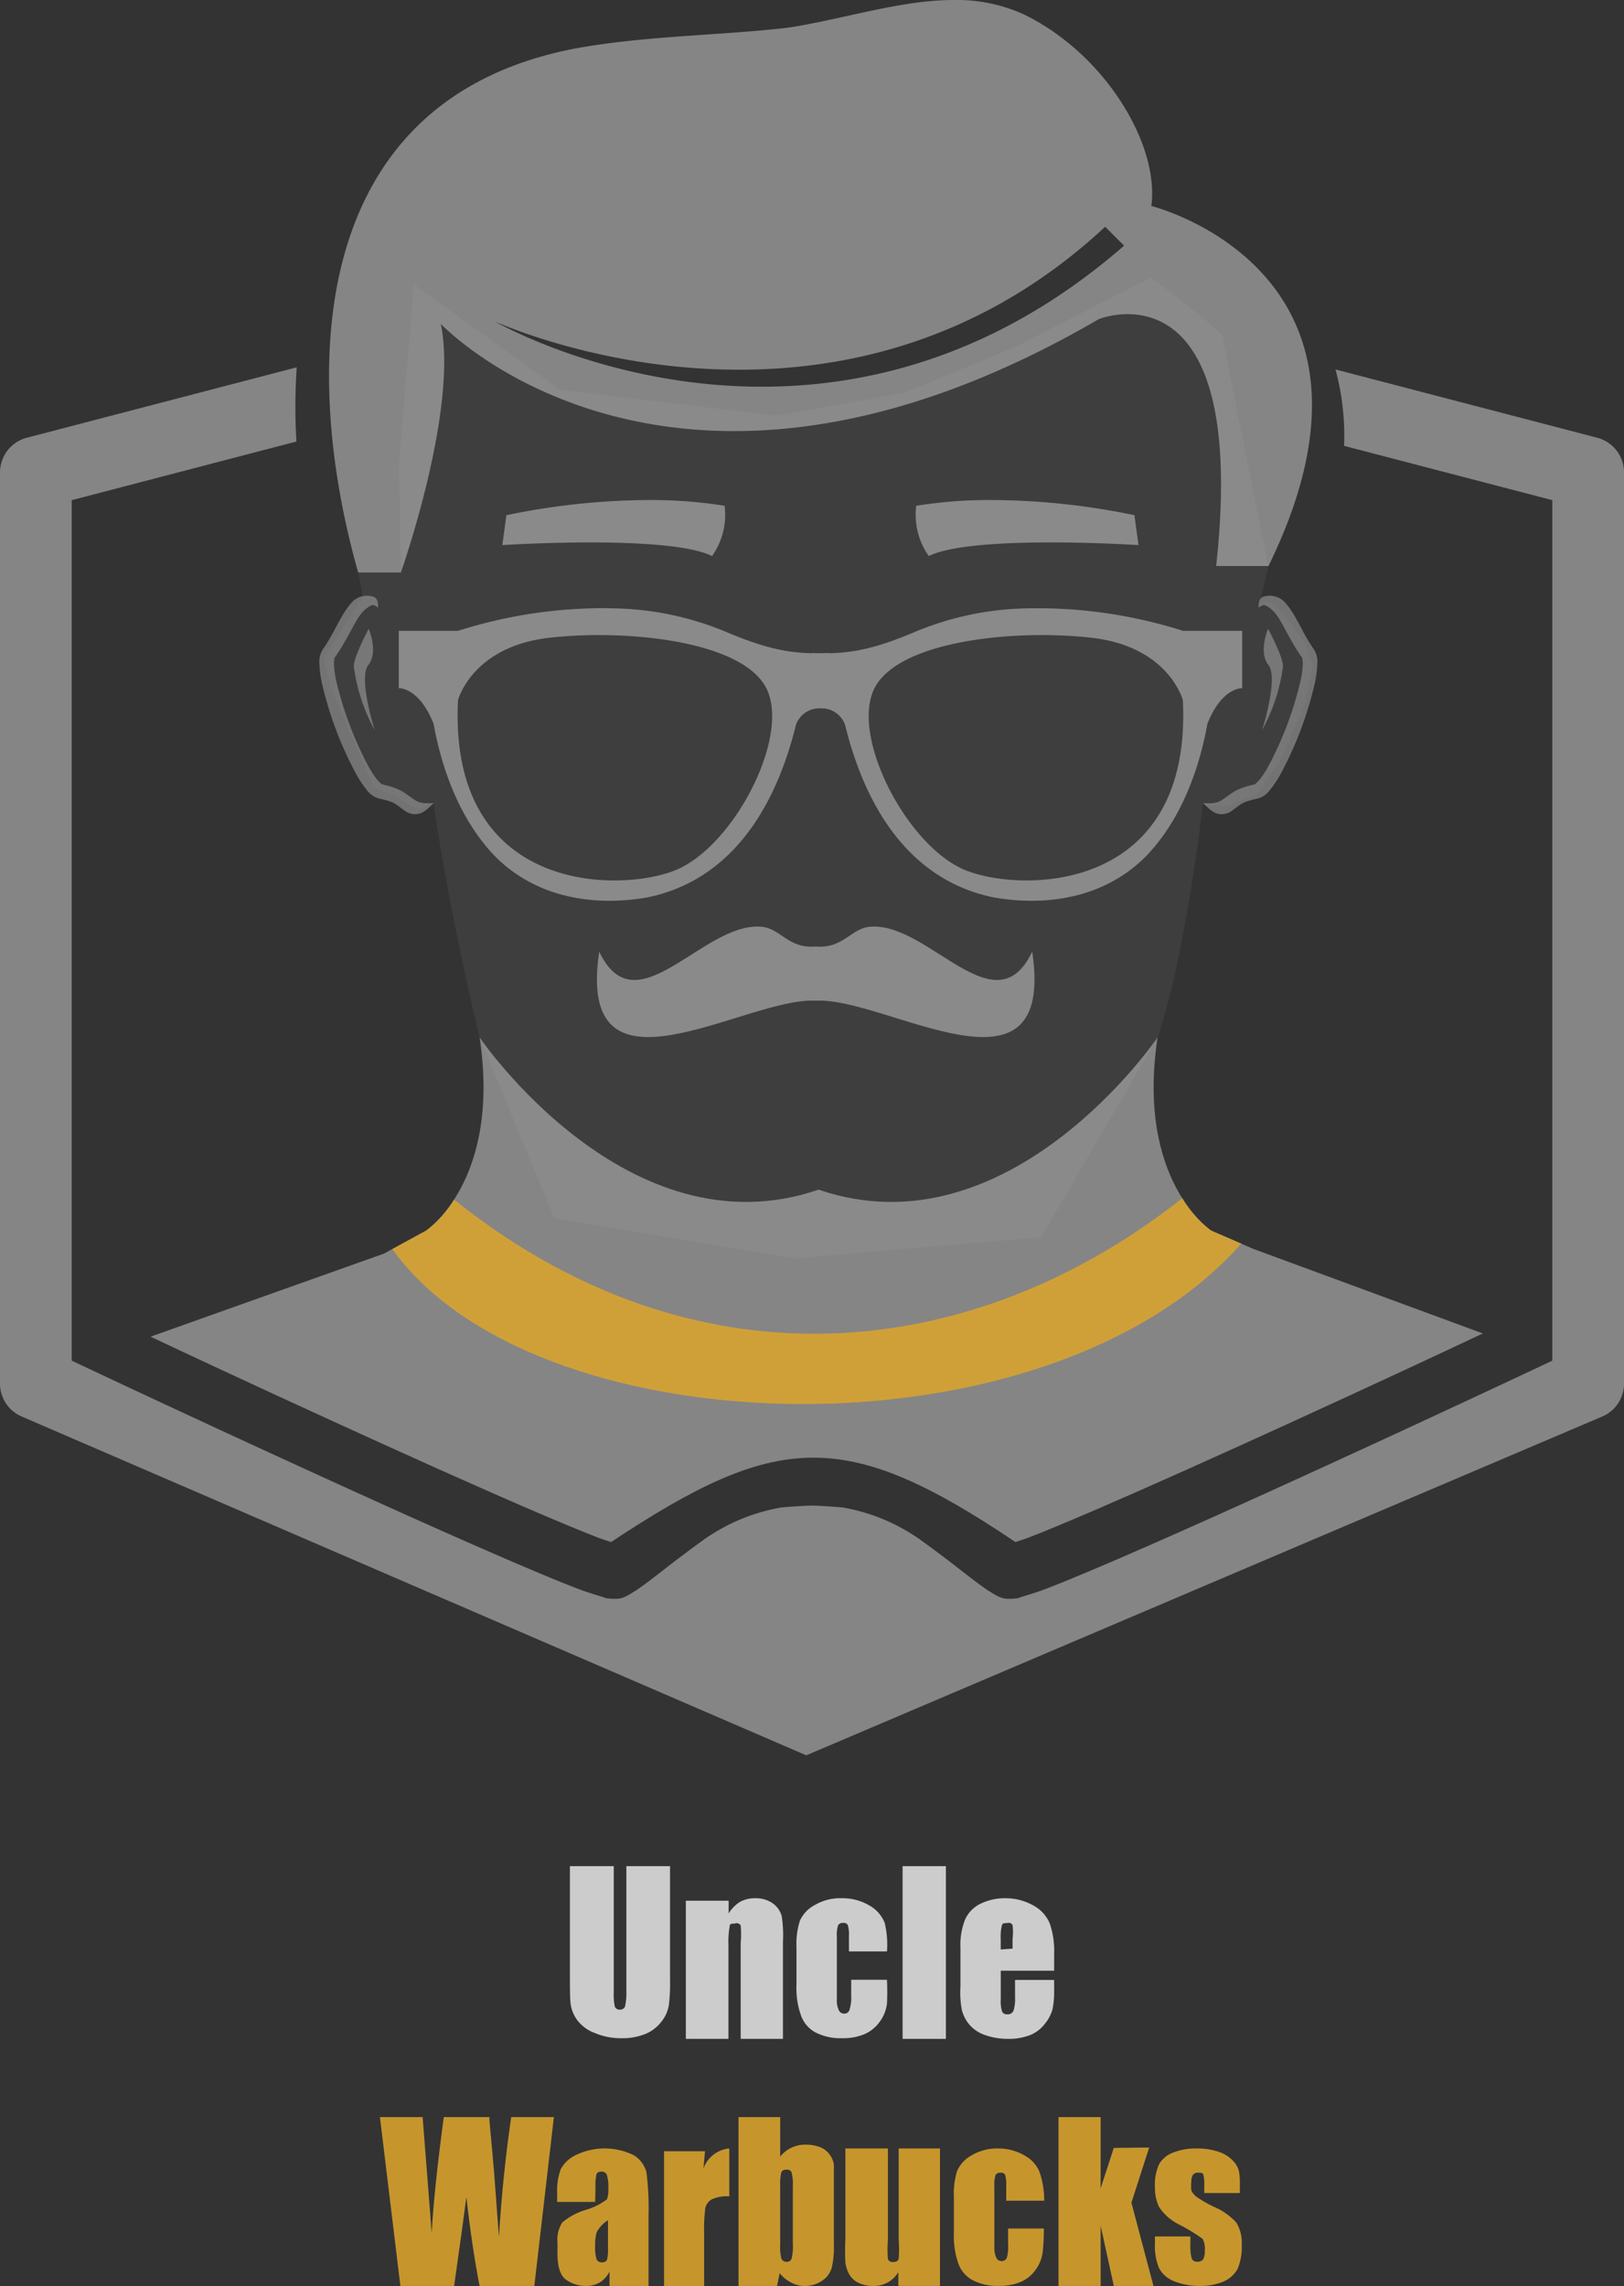 <svg xmlns="http://www.w3.org/2000/svg" width="307.744" height="433.11" viewBox="0 0 307.744 433.11">
  <rect x="0" y="0" width="307.744" height="433.11" fill="#333333" stroke="none"/>
  <g id="aboutus_privacy_terms_watermark" data-name="aboutus/privacy/terms watermark" transform="translate(-16.001 -679.478)">
    <g id="UWB_TEXT" data-name="UWB TEXT" transform="translate(65 945)">
      <g id="Group_1108" data-name="Group 1108" transform="translate(21.998)">
        <path id="Path_3620" data-name="Path 3620" d="M18.973,0V21.327a35.085,35.085,0,0,1-.235,5.08,6.728,6.728,0,0,1-1.379,3.028A7.367,7.367,0,0,1,14.3,31.789a11.606,11.606,0,0,1-4.508.807,12.615,12.615,0,0,1-5.046-.976,7.367,7.367,0,0,1-3.364-2.456A6.728,6.728,0,0,1,.1,25.8c-.1-.942-.1-3.33-.1-6.93V0H8.309V23.918a10.731,10.731,0,0,0,.2,2.691.942.942,0,0,0,.942.572.976.976,0,0,0,1.009-.639,12.783,12.783,0,0,0,.235-2.994V0Z" transform="translate(37 88)" fill="#ccc"/>
        <path id="Path_3621" data-name="Path 3621" d="M14.637,2.044V4.466a6.728,6.728,0,0,1,2.119-2.187,5.853,5.853,0,0,1,2.893-.706,5.551,5.551,0,0,1,3.364.976A4.339,4.339,0,0,1,24.7,4.97a23.547,23.547,0,0,1,.235,4.777V28.215H16.925V10.084a19.208,19.208,0,0,0,0-3.364.908.908,0,0,0-1.144-.336c-.572,0-.942,0-.942.5a17.021,17.021,0,0,0-.235,3.633V28.215H6.53V2.044Z" transform="translate(52.438 92.506)" fill="#ccc"/>
        <path id="Path_3622" data-name="Path 3622" d="M29.921,11.654h-7.2V8.709a6.185,6.185,0,0,0-.229-2.095.916.916,0,0,0-.916-.36.949.949,0,0,0-.916.458,6.022,6.022,0,0,0-.229,2.16V20.719a4.156,4.156,0,0,0,.36,2.029,1.08,1.08,0,0,0,1.015.687,1.015,1.015,0,0,0,1.047-.818,7.92,7.92,0,0,0,.295-2.684V17.021h6.775a45.129,45.129,0,0,1,0,4.549,7.265,7.265,0,0,1-1.276,3.273A7.036,7.036,0,0,1,25.8,27.265a10.375,10.375,0,0,1-4.32.818,10.309,10.309,0,0,1-5.2-1.145,5.891,5.891,0,0,1-2.684-3.273,15.512,15.512,0,0,1-.818-5.727V10.7a14.04,14.04,0,0,1,.655-4.876,6.251,6.251,0,0,1,2.782-2.945,9.557,9.557,0,0,1,5.171-1.309,10.048,10.048,0,0,1,5.269,1.407A6.545,6.545,0,0,1,29.5,6.254a17.476,17.476,0,0,1,.425,5.4Z" transform="translate(67.154 92.506)" fill="#ccc"/>
        <path id="Path_3623" data-name="Path 3623" d="M26.948,0V32.721H18.74V0Z" transform="translate(81.301 88)" fill="#ccc"/>
        <path id="Path_3624" data-name="Path 3624" d="M39.775,15.3H29.665v5.532a6.125,6.125,0,0,0,.263,2.239.988.988,0,0,0,.955.494,1.185,1.185,0,0,0,1.185-.659,7.442,7.442,0,0,0,.3-2.568V17.048h7.409v1.877a17.221,17.221,0,0,1-.3,3.655,7.508,7.508,0,0,1-1.416,2.733,6.783,6.783,0,0,1-2.8,2.173,11.131,11.131,0,0,1-4.215.724,12.843,12.843,0,0,1-4.38-.724,6.849,6.849,0,0,1-2.931-1.943,7.211,7.211,0,0,1-1.449-2.8,17.979,17.979,0,0,1-.263-4.413V10.858a12.776,12.776,0,0,1,.889-5.269,6.092,6.092,0,0,1,2.964-3A10.472,10.472,0,0,1,30.62,1.572a10.7,10.7,0,0,1,5.3,1.416,6.882,6.882,0,0,1,3,3.293,15.806,15.806,0,0,1,.856,5.8ZM31.9,11.121V9.244a10.241,10.241,0,0,0,0-2.568.823.823,0,0,0-1.021-.4c-.56,0-.889,0-1.021.494a9.878,9.878,0,0,0-.2,2.634v1.877Z" transform="translate(88.982 92.506)" fill="#ccc"/>
      </g>
      <g id="Group_1107" data-name="Group 1107" transform="translate(0.146)">
        <path id="Path_3625" data-name="Path 3625" d="M62.814,0,59.106,31.987H48.725c-.944-4.921-1.786-10.516-2.494-16.853q-.506,4.045-2.326,16.853H33.726L29.85,0h8.089l.876,11.157.843,10.786Q40.13,13.482,41.95,0h8.629c0,.944.4,4.449.91,10.55l.91,12.168c.472-7.752,1.247-15.3,2.326-22.718Z" transform="translate(-6.998 135.541)" fill="#c6962d"/>
        <path id="Path_3626" data-name="Path 3626" d="M47.147,11.722h-7.2V10.036a11.869,11.869,0,0,1,.681-4.508A6.194,6.194,0,0,1,43.385,2.9a12.517,12.517,0,0,1,11.123,0,5.383,5.383,0,0,1,2.367,3.243,54.092,54.092,0,0,1,.389,8.237V27.644H49.871V24.92a5.124,5.124,0,0,1-1.816,2.043,4.994,4.994,0,0,1-2.659.681,6.486,6.486,0,0,1-3.7-1.135c-1.1-.746-1.686-2.4-1.686-4.961V19.472a6.161,6.161,0,0,1,.908-3.859,12.614,12.614,0,0,1,4.41-2.367,12.29,12.29,0,0,0,4.053-2.011,5.026,5.026,0,0,0,.259-2.075,7.167,7.167,0,0,0-.292-2.594,1,1,0,0,0-.973-.584q-.778,0-.973.486A10.151,10.151,0,0,0,47.211,9.1Zm2.432,3.47a6.194,6.194,0,0,0-2.14,2.27,8.756,8.756,0,0,0-.292,2.594,7.686,7.686,0,0,0,.259,2.529,1.038,1.038,0,0,0,1.038.584.973.973,0,0,0,.94-.454,7.945,7.945,0,0,0,.195-2.335Z" transform="translate(16.486 139.881)" fill="#c6962d"/>
        <path id="Path_3627" data-name="Path 3627" d="M53.861,2.076l-.3,3.288a5.755,5.755,0,0,1,4.9-3.815v9.076a6.774,6.774,0,0,0-3.288.559,2.532,2.532,0,0,0-1.25,1.611,32.037,32.037,0,0,0-.23,4.768v10.1H46.1V2.076Z" transform="translate(30.592 139.928)" fill="#c6962d"/>
        <path id="Path_3628" data-name="Path 3628" d="M58.292,0V7.473A6.077,6.077,0,0,1,63.06,5.215a7.327,7.327,0,0,1,2.834.5,3.932,3.932,0,0,1,1.8,1.428,4.177,4.177,0,0,1,.767,1.794V24.314a16.546,16.546,0,0,1-.4,4.218,4.385,4.385,0,0,1-1.767,2.425,5.784,5.784,0,0,1-3.334,1.03,5.351,5.351,0,0,1-2.567-.631,6.9,6.9,0,0,1-2.2-1.794l-.5,2.425h-7.3V0Zm2.4,13.02a8.373,8.373,0,0,0-.267-2.624.968.968,0,0,0-1-.432.9.9,0,0,0-.934.531,10.523,10.523,0,0,0-.2,2.69V24.148a8.571,8.571,0,0,0,.233,2.657.967.967,0,0,0,.967.6.9.9,0,0,0,.967-.6,9.928,9.928,0,0,0,.233-2.89Z" transform="translate(40.408 135.541)" fill="#c6962d"/>
        <path id="Path_3629" data-name="Path 3629" d="M74.511,1.71V27.754H66.619v-2.6a5.327,5.327,0,0,1-4.735,2.6,6.281,6.281,0,0,1-2.894-.625,3.946,3.946,0,0,1-1.71-1.644,6.281,6.281,0,0,1-.691-2.137,42.2,42.2,0,0,1,0-4.374V1.71h8.057v17.4a21.313,21.313,0,0,0,0,3.552.921.921,0,0,0,.987.559c.592,0,.921-.2,1.052-.592a23.023,23.023,0,0,0,0-3.716V1.71Z" transform="translate(54.465 139.768)" fill="#c6962d"/>
        <path id="Path_3630" data-name="Path 3630" d="M79.933,11.469h-7.2V8.577a6.072,6.072,0,0,0-.225-2.056.9.9,0,0,0-.9-.353.932.932,0,0,0-.9.45,5.911,5.911,0,0,0-.225,2.12V20.368a4.5,4.5,0,0,0,.353,1.863,1.06,1.06,0,0,0,1,.675,1,1,0,0,0,1.028-.675,7.775,7.775,0,0,0,.225-2.538V16.738h6.779a44.329,44.329,0,0,1-.225,4.472,7.133,7.133,0,0,1-1.253,3.213A6.715,6.715,0,0,1,75.6,26.8a10.185,10.185,0,0,1-4.241.8,9.992,9.992,0,0,1-5.076-1.124,5.847,5.847,0,0,1-2.667-3.213,16.064,16.064,0,0,1-.8-5.622V10.537a13.784,13.784,0,0,1,.643-4.787,6.426,6.426,0,0,1,2.731-2.892A9.638,9.638,0,0,1,71.29,1.573,9.831,9.831,0,0,1,76.3,2.955a6.169,6.169,0,0,1,2.8,3.213,17.157,17.157,0,0,1,.835,5.3Z" transform="translate(68.799 139.91)" fill="#c6962d"/>
        <path id="Path_3631" data-name="Path 3631" d="M86.018,5.763l-3.37,10.448,4.179,15.773H79.311L76.817,20.559V31.984H68.83V0h7.987V13.481l2.494-7.65Z" transform="translate(82.607 135.541)" fill="#c6962d"/>
        <path id="Path_3632" data-name="Path 3632" d="M90.489,10.016H83.747V8.635a7.384,7.384,0,0,0-.193-2.183c-.128-.289-.45-.289-1-.289a1.124,1.124,0,0,0-.963.417,2.247,2.247,0,0,0-.289,1.252,7.383,7.383,0,0,0,0,1.7,3.211,3.211,0,0,0,.963,1.188,24.21,24.21,0,0,0,3.211,1.862A12.329,12.329,0,0,1,89.815,15.6a7.224,7.224,0,0,1,1.027,4.174,10.659,10.659,0,0,1-.771,4.591,5.458,5.458,0,0,1-2.665,2.408,10.948,10.948,0,0,1-4.463.835,12.585,12.585,0,0,1-4.944-.9,5.458,5.458,0,0,1-2.825-2.472,10.788,10.788,0,0,1-.771-4.656V18.235h6.71v1.573a8.347,8.347,0,0,0,.257,2.6,1,1,0,0,0,1.027.61,1.349,1.349,0,0,0,1.124-.417,3.211,3.211,0,0,0,.321-1.7,3.821,3.821,0,0,0-.417-2.215,34.74,34.74,0,0,0-4.431-2.7,9.632,9.632,0,0,1-3.853-3.4A8.508,8.508,0,0,1,74.4,8.956a9.311,9.311,0,0,1,.8-4.431,5.137,5.137,0,0,1,2.665-2.183,11.591,11.591,0,0,1,4.4-.771,12.65,12.65,0,0,1,4.238.642,6.421,6.421,0,0,1,2.665,1.67A4.431,4.431,0,0,1,90.3,5.778a14.384,14.384,0,0,1,.193,2.761Z" transform="translate(95.314 139.91)" fill="#c6962d"/>
      </g>
    </g>
    <g id="uncle_face" data-name="uncle face" transform="translate(-191.553 606.918)" opacity="0.8">
      <path id="path3660" d="M3484.248,3950.16s-5.752-23.275-8.7-44.371l-2.9,1.152-4.4-2.4-4.133-1.816-8.191-19.2-1.285-5.008,7.48-11.924-.883-4.479h8.084l-.346-20.641,2.807-33.975,27.74,20.033,17.721,2.057,23.117,2.822,24.4-4.365,21.057-8.732,25.688-13.1s13.613,10.273,13.613,11.3,8.615,43.369,8.615,43.369l-1.828,7.891a1.877,1.877,0,0,1,3.018-.508c1.818,1.586,5.814,7.262,5.814,7.262l1.406,4.359-1.635,7.447-4.721,10.713-4.283,6.088-5.49,2.119-3.852.129-.822-.588s-3.24,28.658-8.607,44.371l-22.08,37.871-46.855,3.994-45.4-7.625Z" transform="translate(-3185.811 -3681.085)" fill="rgba(233,233,233,0.15)" opacity="0.5"/>
      <path id="path3588" d="M3504.369,3851.451c-10.926-.338-23.352,19.277-30.225,4.74-4.559,30.4,27.828,8.506,41.025,9.3,13.2-.8,45.584,21.1,41.025-9.3-6.873,14.537-19.3-5.078-30.227-4.74h0c-4.068,0-5.365,4.258-10.795,3.766-5.43.492-6.727-3.764-10.795-3.766Z" transform="translate(-3153.041 -3603.358)" fill="#fff" opacity="0.5"/>
      <path id="path3590" d="M3497.359,3829.266a91.355,91.355,0,0,0-26.236,4.283h-11.229v10.869s3.822-.248,6.6,6.752c1.732,9.658,5.518,18.766,11.635,25.082,7.346,7.445,17.982,9.7,28.855,7.8,14.869-3.031,23.936-15.459,28.174-32.709a4.7,4.7,0,0,1,4.516-3.105c.049,0,.09,0,.133,0s.084,0,.129,0a4.7,4.7,0,0,1,4.521,3.105c4.24,17.252,13.3,29.678,28.172,32.709,10.873,1.9,21.51-.359,28.855-7.8,6.121-6.316,9.9-15.424,11.635-25.082,2.775-7,6.6-6.752,6.6-6.752v-10.869h-11.229a90.958,90.958,0,0,0-29.17-4.264,57.694,57.694,0,0,0-22.066,4.658c-5.77,2.395-10.291,3.754-15.879,3.855v-.057c-.539.033-1.047.033-1.562.047s-1.023,0-1.564-.047v.057c-5.59-.1-10.105-1.461-15.881-3.855a57.677,57.677,0,0,0-22.064-4.658c-.986-.029-1.967-.029-2.936-.027Zm0,5.092c13.59-.066,29.107,2.871,32.408,10.537,4.063,9.436-6.689,29.746-17.559,34.047s-42.885,4.178-41.094-32.256c0,0,2.627-10.152,17.318-11.824a83.8,83.8,0,0,1,8.926-.506Zm84.873,0a86.458,86.458,0,0,1,8.922.5c14.691,1.674,17.318,11.826,17.318,11.826,1.793,36.434-30.219,36.555-41.09,32.254s-21.623-24.609-17.561-34.047C3553.121,3837.229,3568.643,3834.291,3582.232,3834.357Z" transform="translate(-3176.771 -3641.486)" fill="#fff" opacity="0.5"/>
      <path id="path3592" d="M3573.15,3786.871c-10.055.068-20.732,3.646-31.109,5.24-12.93,1.516-27.477,1.506-40.883,4.045-51.156,10.176-51.066,62.383-40.6,99.172h8.086s10.934-30.844,7.57-47.109c0,0,43.541,46.32,124.723-.912,0,0,28.553-11.5,22.205,46.791h9.914c27.363-55.914-22.2-68.205-22.2-68.205,1.57-11.8-9.01-29.129-24.465-36.436A30.8,30.8,0,0,0,3573.15,3786.871Zm28.959,42.957,3.582,3.582c-57.576,50.139-119.287,14.326-119.287,14.326S3550.869,3877.488,3602.109,3829.828Z" transform="translate(-3185.127 -3714.31)" fill="#fff" opacity="0.5"/>
      <path id="path3594" d="M3494.555,3821.721a135.127,135.127,0,0,0-26.674,2.873l-.768,5.664s31.406-2.037,39.74,2.076a13.544,13.544,0,0,0,2.381-9.523A88.255,88.255,0,0,0,3494.555,3821.721Zm65.67,0a86.786,86.786,0,0,0-14.68,1.09,13.526,13.526,0,0,0,2.379,9.523c8.334-4.113,39.74-2.076,39.74-2.076l-.768-5.664A135.12,135.12,0,0,0,3560.225,3821.721Z" transform="translate(-3164.368 -3654.435)" fill="#fff" opacity="0.5"/>
      <path id="path3596" d="M3504.945,3859.168c4.115,27.17-10.133,36.6-10.133,36.6l-7.971,4.357-44.252,15.742c7.17,3.375,18.35,8.621,35.84,16.609,12.762,5.83,25.791,11.689,36,16.086,5.105,2.2,9.527,4.045,12.693,5.275.943.369,1.863.654,2.744.936,31.42-20.826,44.3-21.781,76.611,0,.879-.281,1.8-.566,2.746-.936,3.162-1.23,7.578-3.076,12.686-5.275,10.209-4.4,23.242-10.258,36-16.086,18.393-8.4,30.156-13.93,37.145-17.217l-43.529-16.035-7.969-3.455s-14.25-9.424-10.133-36.6c0,0-28,41.262-64.24,28.846C3532.943,3900.43,3504.945,3859.168,3504.945,3859.168Z" transform="translate(-3206.51 -3590.091)" fill="#fff" opacity="0.5"/>
      <path id="path3598" d="M3488.32,3812.473l-51.146,13.34a6.8,6.8,0,0,0-5.082,6.58v172.6a6.8,6.8,0,0,0,3.9,6.146l148.887,64.277,151.061-64.279a6.8,6.8,0,0,0,3.9-6.148v-172.6a6.8,6.8,0,0,0-5.08-6.578l-49.592-12.934a48.473,48.473,0,0,1,1.623,14.473l39.459,10.289v163.01c-3.389,1.6-22.645,10.674-46.25,21.457-12.8,5.848-25.869,11.725-36.205,16.178-5.172,2.225-9.66,4.1-13.037,5.414s-6.562,2.051-5.391,1.91c-3.094.369-3.484.174-5.885-1.33s-6.223-4.8-12.383-9.26a36.168,36.168,0,0,0-15.1-6.52c-.148-.025-.3-.043-.455-.057,0,0-2.15-.217-5.338-.334h-.492c-3.187.117-5.332.334-5.332.334-.152.027-.3.035-.453.057a36.175,36.175,0,0,0-15.1,6.52c-6.156,4.461-9.977,7.75-12.377,9.26s-2.795,1.7-5.891,1.33c1.172.141-2.018-.6-5.393-1.91s-7.871-3.189-13.039-5.414c-10.334-4.453-23.4-10.33-36.2-16.178-23.609-10.783-42.857-19.861-46.248-21.457v-163.01l42.58-11.107a112.982,112.982,0,0,1,.057-14.062Z" transform="translate(-3224.538 -3670.328)" fill="#fff" opacity="0.5"/>
      <path id="path3614" d="M3609.137,3870.381c-38.934,30.8-91.512,37.42-137.984.27a21.321,21.321,0,0,1-5.295,5.869l-6.408,3.5c27.041,37.85,123.854,40.762,160.865-1.029l-5.709-2.475A21.371,21.371,0,0,1,3609.137,3870.381Z" transform="translate(-3177.545 -3570.836)" fill="#f8bc39"/>
      <path id="path3616" d="M3462.59,3828.471a3.835,3.835,0,0,0-2.113,1.2c-2.111,2.34-3.346,5.922-5.475,8.889a4.348,4.348,0,0,0-.635,2.82,20.848,20.848,0,0,0,.463,3.551,68.95,68.95,0,0,0,6.471,17.2,20.384,20.384,0,0,0,1.967,2.963,4.246,4.246,0,0,0,2.313,1.693c3.584.836,2.885.953,5.414,2.641,2.488,1.076,3.74-.578,5.035-1.754h0c-1.562.082-2.588.066-3.512-.533-2.3-1.535-2.543-2.148-6.318-3.029a8.935,8.935,0,0,1-.826-.781,18.072,18.072,0,0,1-1.687-2.551,66.8,66.8,0,0,1-6.172-16.41,18.362,18.362,0,0,1-.4-3.049,5.284,5.284,0,0,1,.121-1.168c2.412-3.365,3.84-7.057,5.283-8.658.545-.6,1.668-1.475,2.115-1.32a2.894,2.894,0,0,1,.83.48h0s.227-1.7-.869-2.08a3.984,3.984,0,0,0-2-.107Z" transform="translate(-3186.278 -3642.976)" fill="#d2d2d2" opacity="0.5"/>
      <path id="path3618" d="M3459.582,3830.689s-2.943,5.506-2.816,7.18a34.325,34.325,0,0,0,3.955,12.037s-3.164-9.877-1.205-12.348S3459.582,3830.689,3459.582,3830.689Z" transform="translate(-3182.158 -3639.023)" fill="#d2d2d2" opacity="0.5"/>
      <path id="path3620" d="M3529.4,3828.471a3.831,3.831,0,0,1,2.111,1.2c2.111,2.34,3.346,5.922,5.475,8.889a4.335,4.335,0,0,1,.633,2.82,20.256,20.256,0,0,1-.461,3.551,68.747,68.747,0,0,1-6.471,17.2,20.07,20.07,0,0,1-1.967,2.963,4.251,4.251,0,0,1-2.309,1.693c-3.586.836-2.891.953-5.418,2.641-2.488,1.076-3.736-.578-5.031-1.754h0c1.561.082,2.586.066,3.508-.533,2.3-1.535,2.547-2.148,6.318-3.029a8.7,8.7,0,0,0,.828-.781,18.085,18.085,0,0,0,1.686-2.551,66.386,66.386,0,0,0,6.172-16.41,17.987,17.987,0,0,0,.4-3.049,5.333,5.333,0,0,0-.123-1.168c-2.412-3.365-3.84-7.057-5.283-8.658-.543-.6-1.668-1.475-2.113-1.32a2.92,2.92,0,0,0-.832.48h0s-.227-1.7.873-2.08a3.981,3.981,0,0,1,2-.107Z" transform="translate(-3080.442 -3642.976)" fill="#d2d2d2" opacity="0.5"/>
      <path id="path3622" d="M3521.221,3830.689s2.945,5.506,2.818,7.18a34.313,34.313,0,0,1-3.959,12.037s3.166-9.877,1.207-12.348S3521.221,3830.689,3521.221,3830.689Z" transform="translate(-3073.369 -3639.023)" fill="#d2d2d2" opacity="0.5"/>
    </g>
  </g>
</svg>
